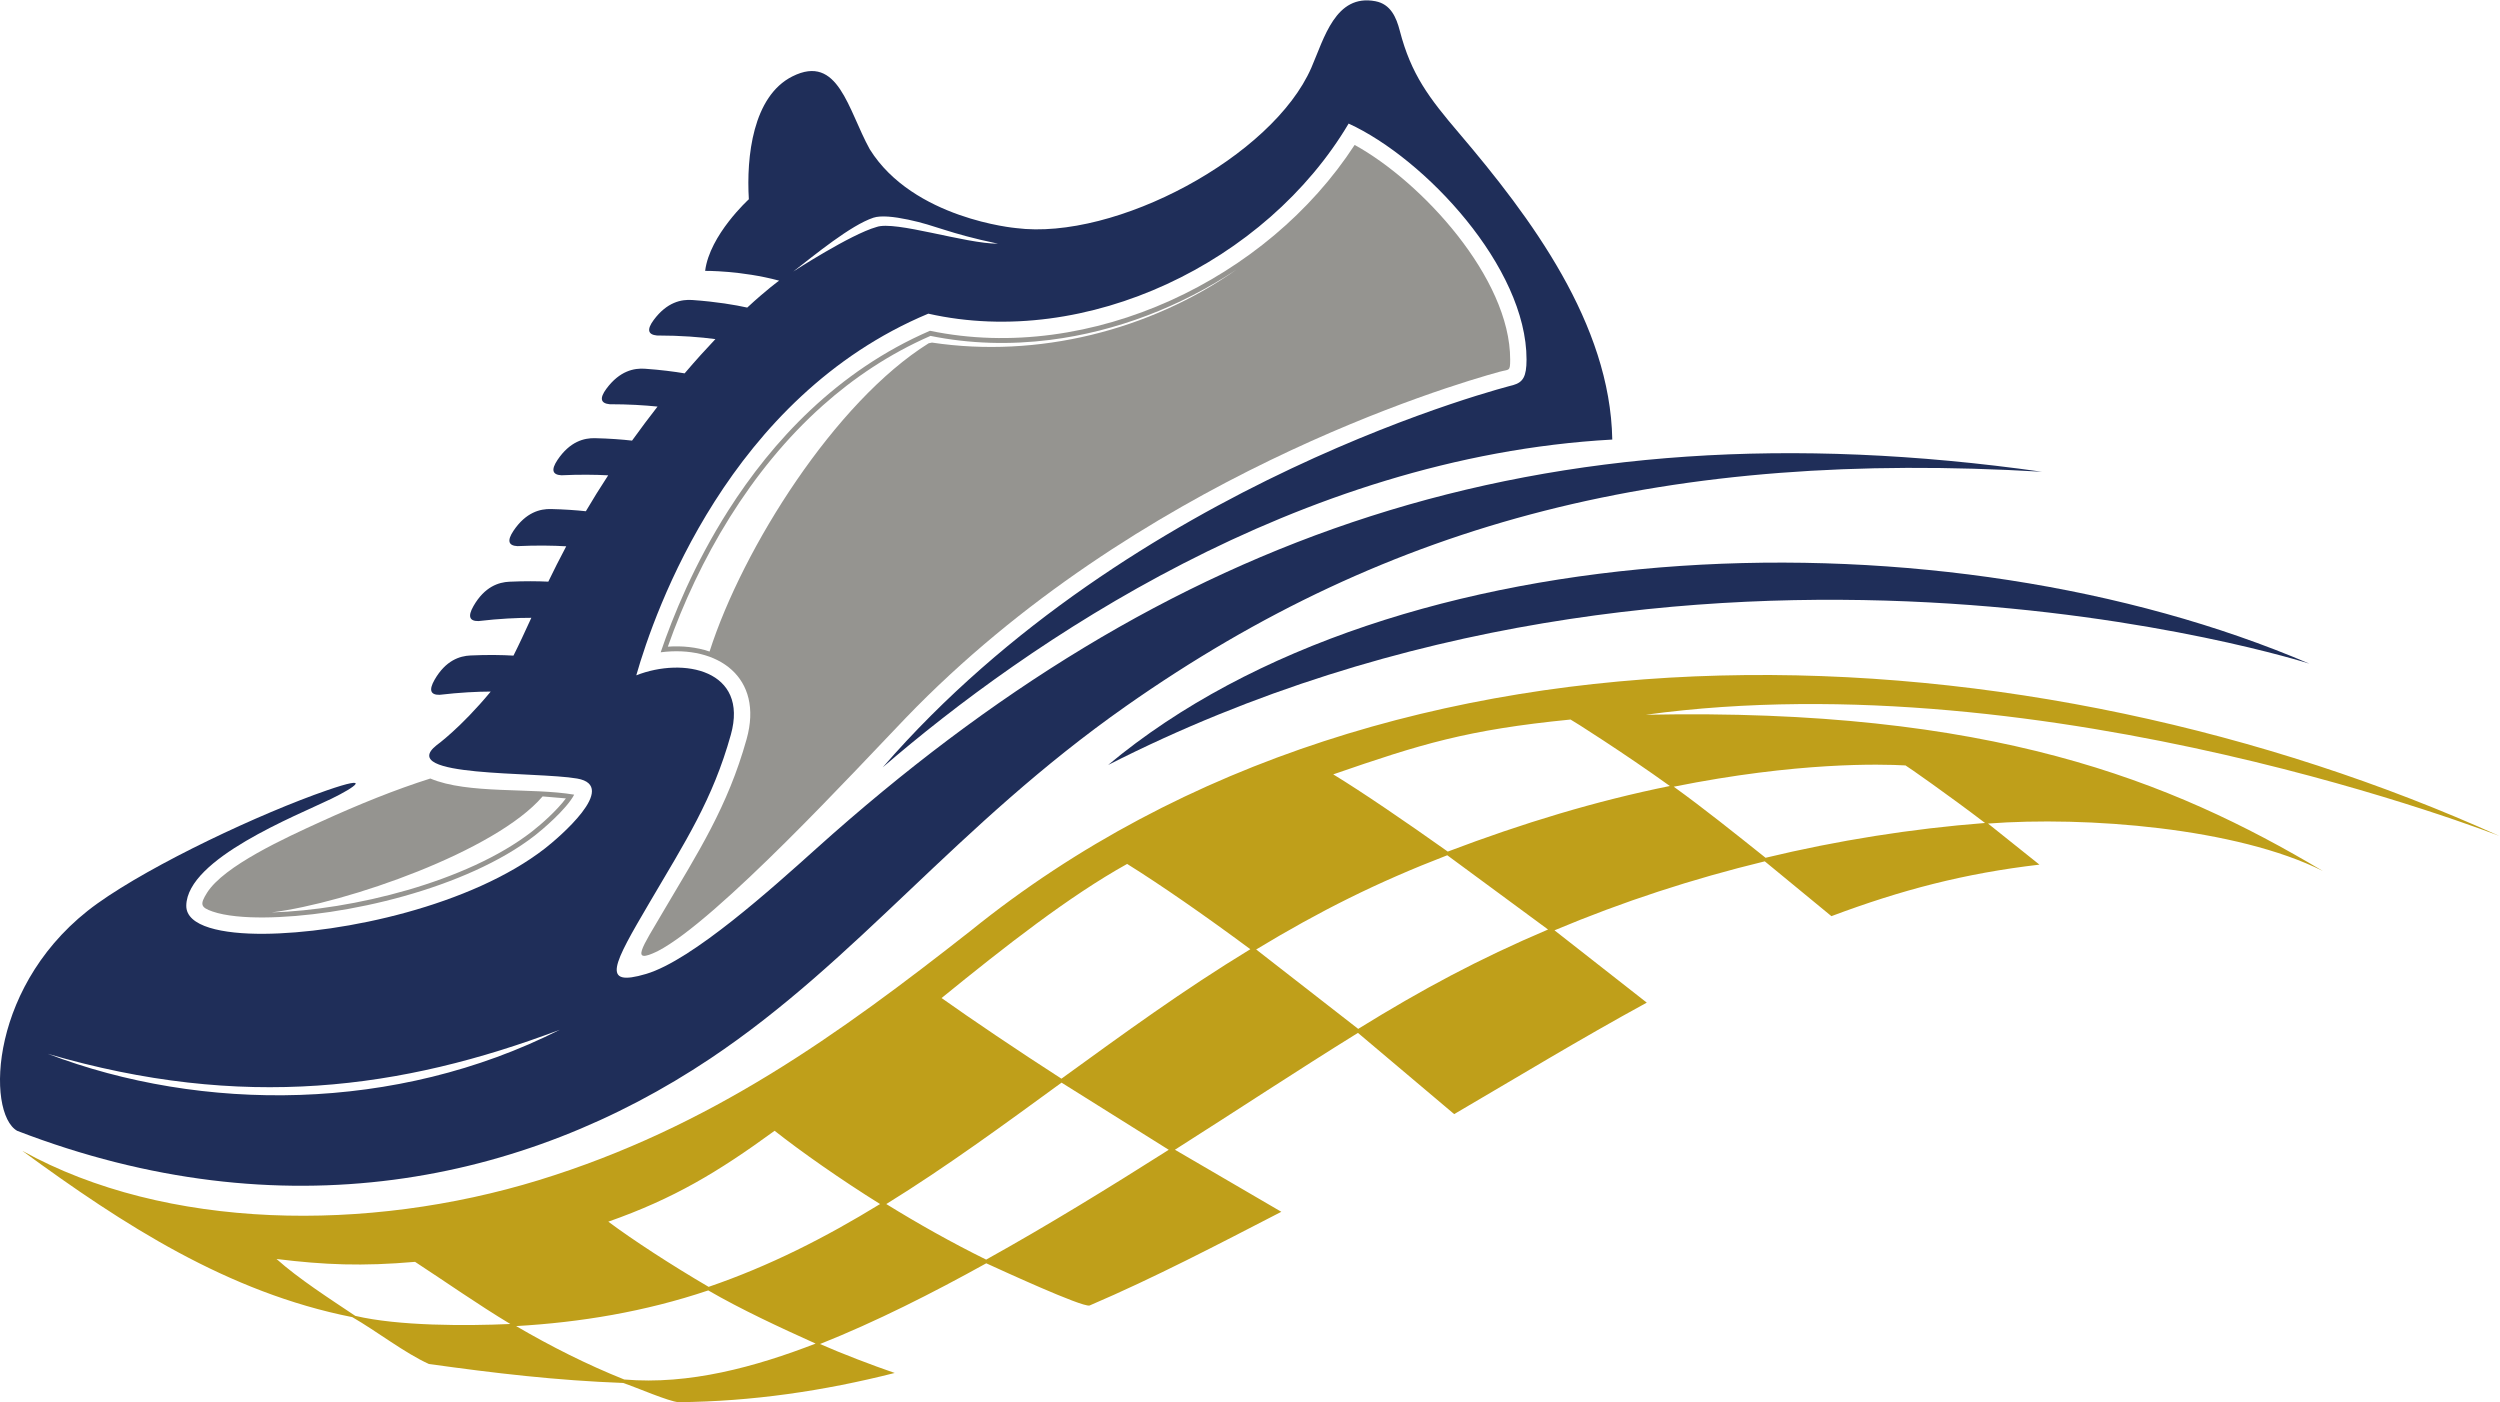 <?xml version="1.0" encoding="UTF-8" standalone="no"?>
<svg
   xmlns:dc="http://purl.org/dc/elements/1.1/"
   xmlns:cc="http://creativecommons.org/ns#"
   xmlns:rdf="http://www.w3.org/1999/02/22-rdf-syntax-ns#"
   xmlns:svg="http://www.w3.org/2000/svg"
   xmlns="http://www.w3.org/2000/svg"
   viewBox="0 0 1015.04 569.307"
   height="569.307"
   width="1015.04"
   xml:space="preserve"
   id="svg2"
   version="1.1"><defs
     id="defs6" /><g
     transform="matrix(1.333,0,0,-1.333,0,569.307)"
     id="g10"><g
       transform="scale(0.1)"
       id="g12"><path
         id="path14"
         style="fill:#959490;fill-opacity:1;fill-rule:evenodd;stroke:none"
         d="m 2758.86,2084.17 c 702.06,729.03 1652.71,1011.71 1809.46,1054.58 28.89,7.9 31.47,-0.32 31.51,36.79 0.36,248.26 -269.43,541.53 -473.73,653.89 -133.28,-205.11 -333.62,-371.05 -560.5,-473.65 -230.38,-104.17 -488.79,-143.35 -733.07,-92.39 -284.14,-123 -481.05,-338.26 -613.96,-546.95 -104.23,-163.66 -169.23,-323.58 -206.21,-432.4 173.8,22.47 314.62,-75.59 261.66,-264.8 -57.63,-205.89 -147.12,-343.69 -253.03,-523.34 -66.03,-112.48 -103.07,-163.47 -18.08,-122.32 181.85,93.5 610.69,559.77 755.95,710.59 z M 827.402,1491.78 c 244.188,7.09 595.218,92.56 792.738,246.24 29.54,22.99 75.49,63.73 103.55,101.01 l -70.97,6.05 C 1510.3,1678.5 1056.77,1520.19 827.402,1491.78 Z M 3765.9,3449.51 c -169.87,-112.6 -365.86,-188.52 -567.57,-213.93 -121.47,-15.31 -244.49,-12.2 -364.21,12.21 -126.01,-55.14 -234.68,-128.79 -328.04,-211.97 -221.27,-197.11 -378.01,-468.56 -471.92,-734.59 43.39,3.02 87.09,-1.19 127.07,-14.86 101.06,315.43 383.06,761.63 667.41,938.93 l 10.08,2.11 c 321.06,-48.12 661.67,36.03 927.18,222.1 z M 978.113,1768.54 c -108.617,-49.51 -296.304,-135.07 -347.625,-217.12 -21.914,-35.04 -19.824,-44.21 16.758,-56.88 40.527,-14.06 99.957,-18.5 155.981,-18.14 244.583,1.55 618.173,88 826.113,249.8 20.23,15.74 95.81,79.01 119.57,124.21 -129.28,22.13 -323.93,0.69 -438.19,49.2 -106.15,-33.59 -217.77,-78.74 -332.607,-131.07 v 0" /><path
         id="path16"
         style="fill:#1f2e59;fill-opacity:1;fill-rule:evenodd;stroke:none"
         d="M 145.535,1061.11 C 739.309,887.23 1222.95,952.441 1704.7,1134.17 1205.82,881.871 614.602,882.059 145.535,1061.11 Z M 2660.21,3607.74 c 22.94,7.65 63.43,3.11 105.81,-5.8 88.38,-18.6 117.15,-40.35 273.9,-73.37 -100.02,-0.06 -314.16,71.28 -370.33,50.81 -79.1,-22.36 -253.06,-135.3 -253.44,-135.59 66.02,51.03 174.82,140.87 244.06,163.95 z m 28.43,-1674.16 c 437.43,377.55 1262.87,945.51 2222.17,998.46 -6.19,352.94 -247.94,676.28 -467.11,933.71 -91.01,106.9 -145.62,178.37 -180.16,311.71 -10.66,41.14 -28.03,80.77 -73.85,89.63 -122.11,23.57 -156.62,-113.4 -195.48,-202.54 -118.16,-271.04 -596.92,-527.21 -899.74,-488.35 0,0 -312.83,27.53 -445.3,240.11 -66.44,119.87 -95.34,292.24 -235.64,221.86 -120.71,-60.56 -140.43,-245 -132.63,-374.2 0,0 -119.39,-108.44 -133.12,-218.14 0,0 110,1.26 225.36,-29.78 0,0 -36.25,-25.7 -97.13,-82.03 -36.1,7.96 -92.56,17.82 -167.65,23.09 -32.69,2.29 -76.6,-6.1 -117.23,-60.84 -22.16,-29.97 -16.98,-44.63 9.7,-47.27 73.85,-0.03 133.26,-4.98 178.23,-10.99 -28.94,-30.49 -60.38,-65.19 -93.76,-104.34 -32.38,5.44 -72.85,10.7 -120.98,14.07 -32.69,2.3 -76.61,-6.09 -117.24,-60.84 -22.15,-29.96 -16.97,-44.63 9.71,-47.27 57.38,-0.02 106.05,-3.01 146,-7.16 -25.19,-32.29 -51.12,-66.81 -77.63,-103.67 -31.03,3.49 -68.76,6.4 -112.79,7.43 -32.76,0.78 -76.23,-9.64 -114.25,-66.22 -20.73,-30.95 -14.87,-45.36 11.91,-46.76 55.56,2.56 103.06,1.95 142.44,-0.17 -24.75,-37.8 -47.3,-74.26 -68,-109.38 -29.73,3.16 -65.24,5.74 -106.18,6.71 -32.76,0.78 -76.23,-9.65 -114.26,-66.22 -20.72,-30.95 -14.86,-45.36 11.91,-46.76 58.54,2.69 108.13,1.88 148.71,-0.53 -20.12,-37.84 -38.13,-73.75 -54.55,-107.66 -32.23,1.52 -71.94,1.95 -118.56,-0.2 -32.73,-1.52 -75.36,-14.95 -109.31,-74.03 -18.5,-32.32 -11.65,-46.28 15.16,-45.82 64.38,7.49 118.17,9.94 161.04,9.91 -19.75,-42.93 -37.36,-81.38 -54.47,-115.16 -34.23,2.02 -78.18,2.9 -131,0.45 -32.73,-1.5 -75.36,-14.93 -109.31,-74.01 -18.51,-32.33 -11.65,-46.3 15.16,-45.83 61.86,7.2 113.93,9.73 155.94,9.9 -92.51,-111.65 -165.14,-163.56 -165.14,-163.56 -123.61,-98.42 303.35,-79.71 428.17,-101.34 130.25,-22.57 -58.31,-182.09 -97.78,-212.81 -224.35,-174.56 -614.92,-258.55 -856.57,-260.14 -124.731,-0.83 -237.176,21.48 -236.035,86.12 2.523,142.9 334.316,273 442.075,325.26 74.6,36.19 125.49,73.81 -13.802,25.61 C 794.172,1793.86 465.969,1639.93 296.93,1519.13 -33.793,1282.77 -42.68,880.809 52.281,826.539 861.023,514.719 1596.21,667.398 2163.62,1046.73 c 450.69,301.3 747.65,709.44 1266.17,1073.46 808.83,567.84 1659.2,780.51 2789.73,713.78 -1534.47,216.77 -2671.76,-194.79 -3732.14,-1146.84 -133.59,-119.94 -378.12,-340.8 -519.35,-382.73 -139.53,-41.43 -100.34,28.73 9.99,216.7 110.34,187.98 192.73,314.31 247.96,511.62 55.33,197.68 -144.29,237.77 -287.95,181.18 55.96,195.84 283.69,848.43 889.44,1101.58 482.35,-108.72 1029.31,155.87 1280.3,578.99 232.7,-106.77 542.29,-437.71 541.87,-718.93 -0.07,-52.1 -10.72,-68.91 -40.76,-77.67 0,0 -1161.24,-289.15 -1920.24,-1164.29 v 0" /><path
         id="path18"
         style="fill:#1f2e59;fill-opacity:1;fill-rule:evenodd;stroke:none"
         d="m 3375.16,1940.82 c 876.51,731.68 2552.65,782.27 3658.94,308.61 0,0 -1871.59,600.6 -3658.94,-308.61 v 0" /><path
         id="path20"
         style="fill:#bf9f1a;fill-opacity:1;fill-rule:nonzero;stroke:none"
         d="m 3559.86,768.719 -326.52,204.57 C 3059.12,846.211 2882.02,716.27 2699.49,603.48 c 96,-59.351 199.59,-117.71 304.24,-169.25 186.98,103.942 376.27,220.399 556.13,334.489 z m 1155.32,670.971 -306.95,226.17 c -214.09,-82.54 -387.91,-169.53 -582.08,-286.99 l 310.76,-241.85 c 194.13,120 366.03,212.45 578.27,302.67 z M 2359.34,826.641 c -172.26,-125.672 -307.1,-206.719 -506.49,-276.84 73.42,-54.91 192.83,-132.699 305.52,-198.531 186.28,63.851 354.7,149.691 522.21,252.23 -119.87,74.781 -240.21,159.199 -321.24,223.141 z m 1073.79,812.809 c -176.67,-98.34 -370.03,-249.72 -565.24,-408.48 90.31,-64.15 232.4,-160.22 365.09,-245.63 192.42,139.26 368.74,268.44 575.37,394.35 -138.1,102.41 -272.72,195.83 -375.22,259.76 z m 1653.04,237.35 c -138.89,99.98 -299.54,201.74 -302.49,202.44 -316.22,-31.24 -456.15,-74.81 -722.8,-167.01 87.03,-52.97 221.74,-144.96 348.86,-235.21 228.74,86.86 451.19,154.16 676.43,199.78 z m 960.03,-112.63 c -109.51,83.62 -238.86,174.1 -242.29,175.28 -74.64,4.12 -328.43,11.05 -705.89,-64.81 91.33,-65.89 184.4,-140.4 279.68,-216.48 220.16,52.94 443.34,88.41 668.5,106.01 z M 2484.33,178.48 c -109.61,49.411 -227,103.891 -327.06,161.942 -192.99,-65.012 -390.02,-97.434 -585.22,-108.641 105.04,-61.429 216.21,-117.562 329.26,-162.691 197.75,-17.039 400.29,38.629 583.02,109.39 z m -929.91,59.661 c -99.4,59.73 -196.69,128.25 -290.15,189.269 -161.44,-13.961 -275.641,-9.269 -422.036,8.731 67.184,-60.219 163.546,-122.11 239.976,-173.262 131.47,-31.078 337.22,-30.82 472.21,-24.738 z M 68.055,765.512 C 506.02,522.91 1120.13,516.34 1640.96,676.238 c 521.8,160.203 914.73,444.812 1316.32,760.202 1296.33,1046.63 3237.25,928.87 4655.49,288.18 0,0 -1367.62,537.47 -2600.12,369.19 1049.43,21.3 1598.16,-199.1 2062.62,-475.98 -262.73,132.14 -723.09,167.16 -1019.97,144.57 l 156.57,-125.11 c -227.7,-26.53 -420.22,-76.86 -633.6,-156.93 l -202.93,166.99 c -219.92,-53.42 -431.5,-122.3 -640.53,-210.13 l 281.08,-220.25 C 4812.2,1105.72 4623.77,991.148 4429.27,877.43 l -293.13,247.41 C 3950.2,1009.64 3768.31,889.371 3578.69,768.922 L 3902.77,579.879 C 3708.71,479.859 3519.61,380.52 3318.56,294.379 3295.03,289.082 3047.68,403.148 3004.02,423.02 2841.17,332.602 2666.48,244.199 2497.69,177.141 2564.15,147.832 2656.1,112.672 2725.21,88.981 2509.12,34.121 2289.86,1.988 2066.68,0 2037.01,1.961 1938.36,45.031 1898.07,58.539 1694.44,66.18 1507.71,88.191 1306.34,116.34 1232.49,149.809 1147.93,215.922 1073.03,259.02 693.73,334.301 376.09,540.109 68.055,765.512 v 0" /></g></g></svg>